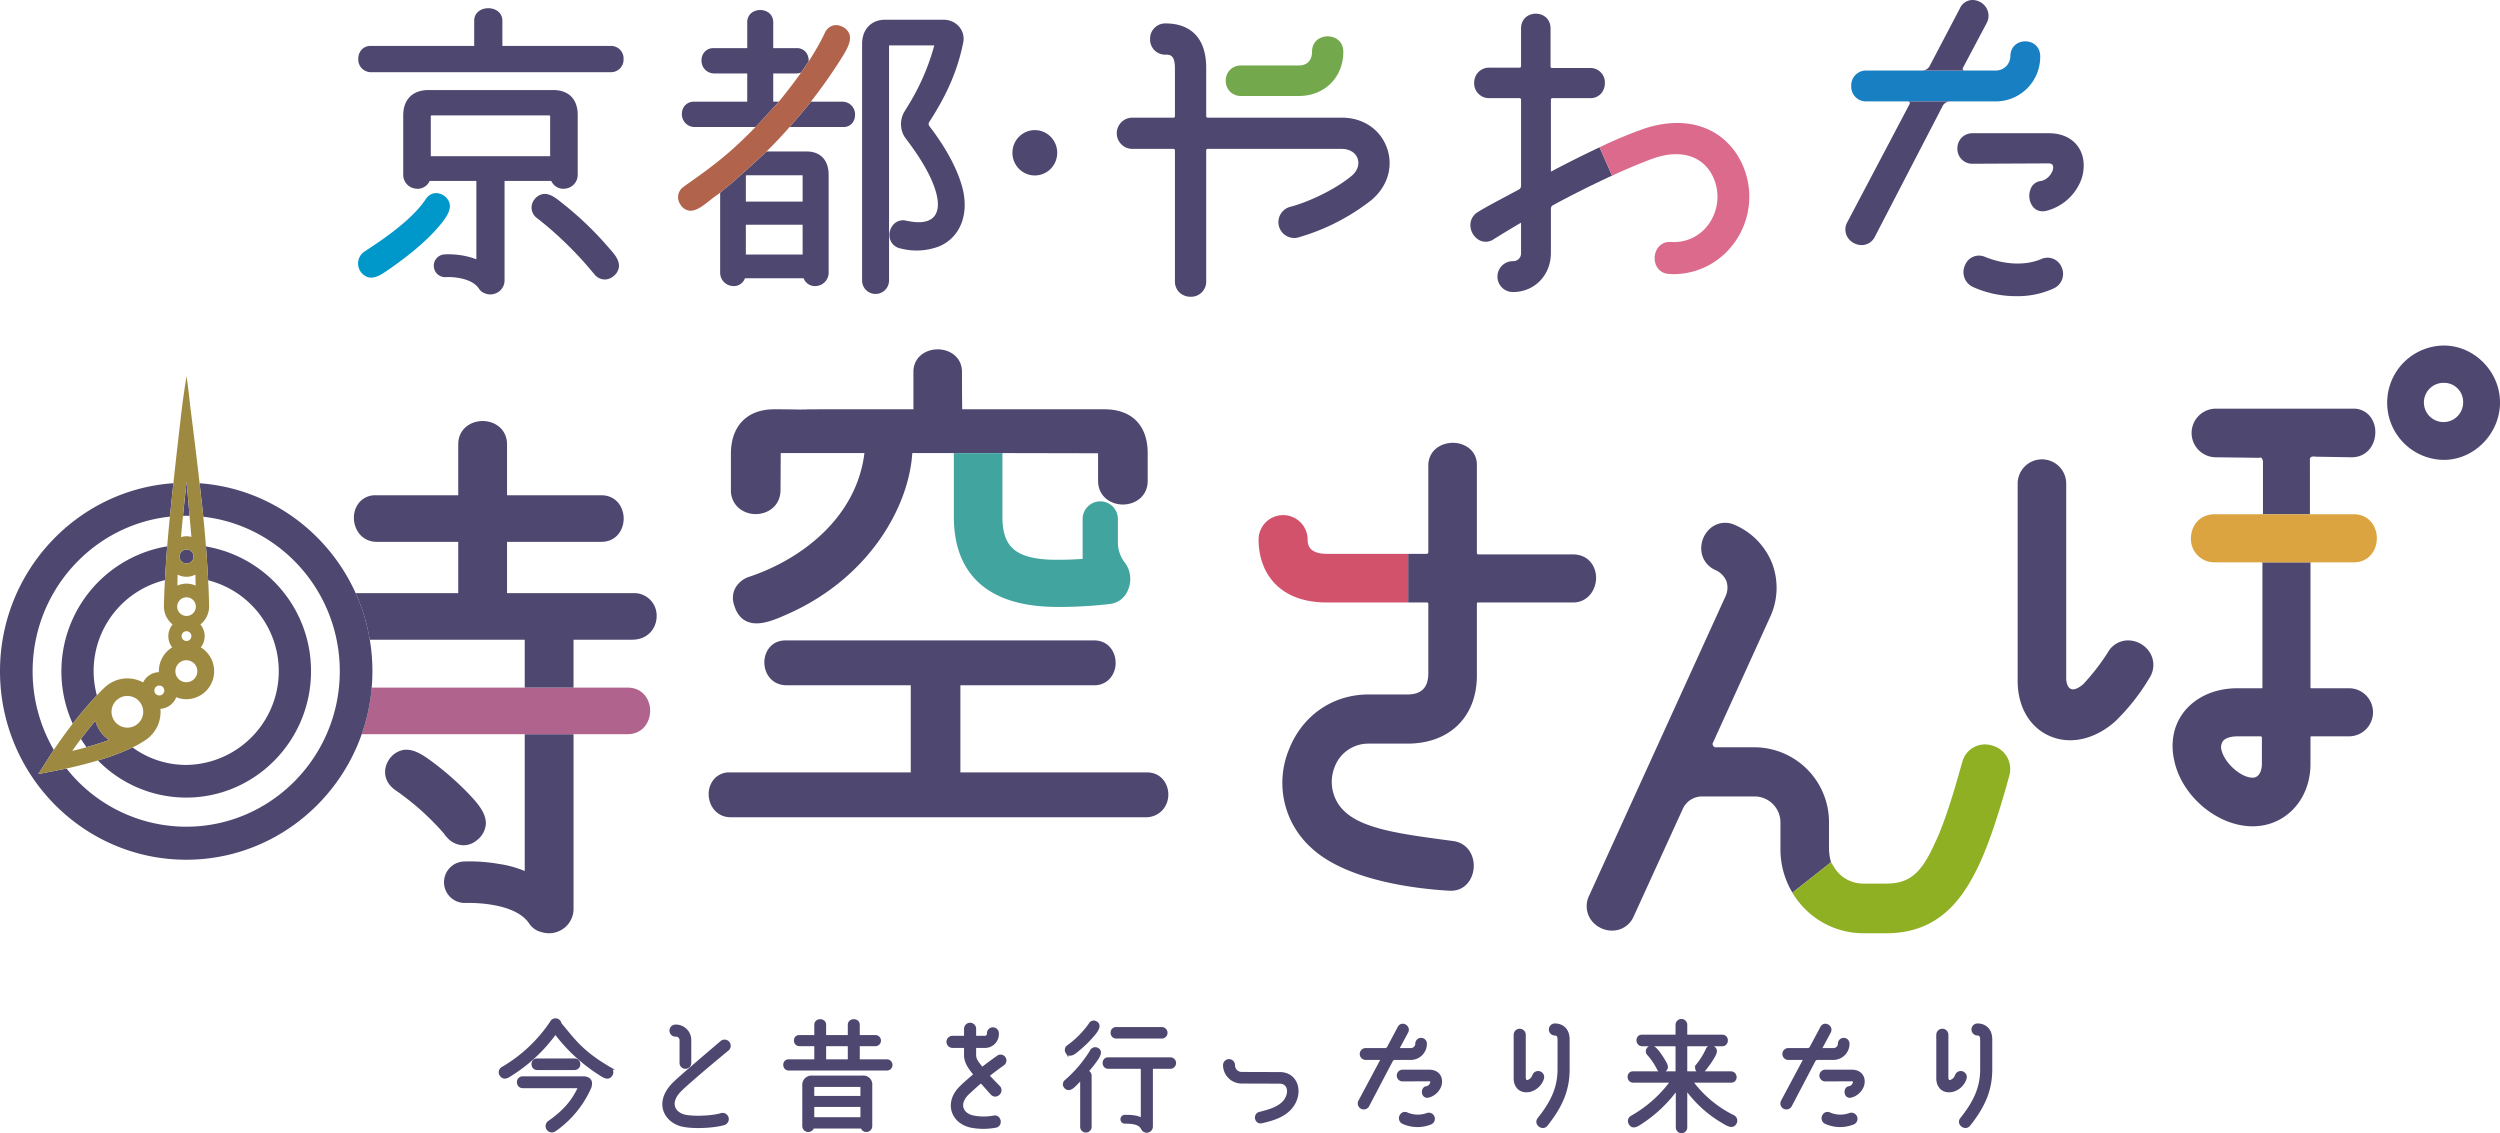<svg xmlns="http://www.w3.org/2000/svg" viewBox="0 0 924 418.845"><defs><style>.cls-1,.cls-3{fill:#4e4770;}.cls-1{stroke:#4e4770;stroke-miterlimit:10;stroke-width:1.1px;}.cls-2{fill:#187fc3;}.cls-4{fill:#0098cb;}.cls-5{fill:#73a94c;}.cls-6{fill:#dca441;}.cls-7{fill:#90b023;}.cls-8{fill:#d2526c;}.cls-9{fill:#41a49f;}.cls-10{fill:#b0638d;}.cls-11{fill:#9e8940;}.cls-12{fill:#db6a8d;}.cls-13{fill:#b1634c;}</style></defs><g id="レイヤー_2" data-name="レイヤー 2"><g id="text"><path class="cls-1" d="M203.891,377.705a1.684,1.684,0,0,1,3.096.693c4.897,5.822,7.854,10.396,18.25,16.449a1.647,1.647,0,0,1,.554,2.495c-1.062,1.524-2.495.508-4.112-.508a62.522,62.522,0,0,1-16.402-15.201A58.227,58.227,0,0,1,189.014,396.972c-1.34.878-2.634,1.849-3.743.416a1.682,1.682,0,0,1,.462-2.541,55.063,55.063,0,0,0,18.158-17.096Zm11.689,20.653c1.017,0,3.743.37,2.264,3.881a37.66,37.66,0,0,1-12.845,15.432,1.775,1.775,0,0,1-2.033-2.911c4.759-3.373,8.363-6.838,11.042-12.475a.44.44,0,0,0-.416-.646H193.219c-2.125,0-2.172-3.281-.046-3.281ZM198.578,394.939c-2.079,0-2.125-3.188-.092-3.188H212.347a1.594,1.594,0,0,1,0,3.188Z"/><path class="cls-1" d="M251.108,415.546c-5.175-1.802-8.594-7.901-2.542-14.508,1.664-1.849,11.32-10.026,18.02-15.756a1.732,1.732,0,1,1,2.171,2.68c-7.393,6.099-15.986,13.399-17.742,15.339-3.742,4.066-2.356,7.716,1.34,9.01,2.772.97,10.766.739,14.231-.37a1.747,1.747,0,0,1,1.062,3.327C263.767,416.47,254.85,416.886,251.108,415.546Zm.601-30.91a1.905,1.905,0,0,0-2.079-2.033,1.687,1.687,0,0,1,0-3.373,5.168,5.168,0,0,1,5.313,5.406v8.178a1.618,1.618,0,1,1-3.234,0Z"/><path class="cls-1" d="M291.532,395.124c-1.94,0-2.033-3.05-.046-3.05h10.026v-5.96h-6.053c-1.894,0-1.987-3.003-.092-3.003h6.145v-4.343c0-2.033,3.28-2.033,3.28,0v4.343h9.102v-4.343c0-2.033,3.327-2.033,3.327,0v4.343h6.422a1.504,1.504,0,0,1,0,3.003H317.221v5.96h10.442a1.528,1.528,0,1,1,.092,3.05Zm30.31,21.068a1.637,1.637,0,0,1-3.234.37H300.356a1.662,1.662,0,0,1-3.28-.37V401.176a2.882,2.882,0,0,1,3.096-3.095h18.666a2.756,2.756,0,0,1,3.003,3.049Zm-3.28-10.581v-3.973a.497.497,0,0,0-.462-.462H300.865a.463.463,0,0,0-.462.462v3.973Zm0,7.855v-4.898h-18.158v4.898Zm-4.667-21.393v-5.96h-9.102v5.96Z"/><path class="cls-1" d="M360.232,389.995c0,1.525.878,2.772,2.449,4.621a.464.464,0,0,0,.693.092c2.079-1.664,5.036-3.743,5.359-3.974a1.622,1.622,0,1,1,1.94,2.587c-.323.231-3.234,2.31-5.175,3.881a.516.516,0,0,0-.046.739c.878.97,3.373,3.511,3.696,3.835,1.432,1.571-.786,3.973-2.403,2.541-.416-.37-2.818-3.188-3.835-4.251a.465.465,0,0,0-.693-.046c-1.709,1.432-3.65,3.234-4.713,4.25-3.604,3.604-2.31,7.67,2.356,8.594a20.12,20.12,0,0,0,7.439,0c2.125-.508,2.911,2.911.739,3.373a24.088,24.088,0,0,1-8.917.046c-7.208-1.433-9.703-8.779-4.02-14.37,1.062-1.109,3.188-2.911,4.943-4.436a.561.561,0,0,0,.046-.739c-1.802-2.171-3.234-4.25-3.234-6.746V387.269a.513.513,0,0,0-.508-.508H352.054a1.686,1.686,0,0,1,0-3.373h4.297a.513.513,0,0,0,.508-.508V380.2a1.687,1.687,0,0,1,3.373,0v2.68a.513.513,0,0,0,.508.508h3.049a1.353,1.353,0,0,0,1.525-1.479,1.663,1.663,0,1,1,3.327,0,4.583,4.583,0,0,1-4.852,4.851h-3.049a.513.513,0,0,0-.508.508Z"/><path class="cls-1" d="M399.779,398.358c-1.802,1.941-2.356,2.449-2.356,2.449-1.109,1.155-2.542,2.311-3.696.878a1.475,1.475,0,0,1,.277-2.125,47.861,47.861,0,0,0,9.333-10.997,1.591,1.591,0,0,1,1.987-.878c2.125.832.508,3.049-.739,4.759a41.511,41.511,0,0,1-2.911,3.558,1.668,1.668,0,0,1,1.248,1.525v18.943a1.571,1.571,0,1,1-3.142,0Zm4.62-16.31a43.318,43.318,0,0,1-5.683,5.683c-1.571,1.34-3.28,2.864-4.389,1.108a1.51,1.51,0,0,1,.508-2.079,35.383,35.383,0,0,0,8.085-8.178,1.441,1.441,0,0,1,1.94-.693C406.847,378.814,405.369,380.801,404.399,382.048ZM425.56,394.477v21.947a1.723,1.723,0,0,1-3.28.693c-1.017-1.94-3.142-2.356-6.561-2.356a1.086,1.086,0,0,1,0-2.171c2.31,0,4.713.092,6.469,1.248V394.477H409.62c-2.033,0-2.079-3.142-.046-3.142h22.963a1.573,1.573,0,1,1-.092,3.142ZM412.577,383.296c-2.033,0-2.079-3.142-.046-3.142h16.864a1.571,1.571,0,0,1,0,3.142Z"/><path class="cls-1" d="M452.585,393.599a1.665,1.665,0,0,1,3.327,0,3.036,3.036,0,0,0,2.864,3.142l14.277.046c6.237,0,8.317,7.115,4.205,12.336-2.634,3.327-7.069,4.62-10.997,5.498-2.033.462-2.68-2.68-.647-3.142,3.373-.832,7.069-1.848,9.194-4.39,2.311-2.911,1.895-7.023-1.802-7.115l-14.231-.046A6.311,6.311,0,0,1,452.585,393.599Z"/><path class="cls-1" d="M521.471,387.916a2.19,2.19,0,0,0,2.171-2.125,1.595,1.595,0,1,1,3.188,0,5.403,5.403,0,0,1-5.359,5.406h-5.961a1.438,1.438,0,0,0-1.201.693l-8.778,16.726a1.674,1.674,0,0,1-2.957-1.571l8.039-15.062a.563.563,0,0,0-.555-.786h-5.359a1.641,1.641,0,0,1,0-3.28h7.254a1.437,1.437,0,0,0,1.201-.693l3.928-7.393c.97-1.987,3.881-.37,2.864,1.571l-3.049,5.683a.55.55,0,0,0,.508.832Zm6.838,7.993c3.003,0,4.759,2.218,3.927,5.221a6.216,6.216,0,0,1-4.343,4.02c-2.172.508-2.356-2.911-.693-3.142,1.802-.185,2.865-2.957.971-2.911l-9.703.046a1.618,1.618,0,1,1,0-3.234Zm-9.657,18.99c-2.079-.97-.785-4.112,1.294-3.234a10.173,10.173,0,0,0,7.439.277,1.708,1.708,0,1,1,1.34,3.142A12.938,12.938,0,0,1,518.652,414.899Z"/><path class="cls-1" d="M563.373,397.896c0,.554,0,2.079,1.34,1.802a3.417,3.417,0,0,0,2.172-2.125,1.688,1.688,0,0,1,3.233.97,6.666,6.666,0,0,1-4.712,4.481c-3.42.739-5.406-1.479-5.406-4.436v-16.171a1.687,1.687,0,0,1,3.373,0Zm16.218-2.772c0,7.438-2.356,13.399-8.086,20.606-1.387,1.709-4.158-.416-2.727-2.171,5.222-6.561,7.439-11.828,7.439-18.435V384.22c0-1.663-.786-2.033-1.525-2.033a1.686,1.686,0,0,1,0-3.373c2.403,0,4.898,1.479,4.898,5.406Z"/><path class="cls-1" d="M625.051,399.605a42.583,42.583,0,0,0,15.386,12.983,1.726,1.726,0,0,1,.878,2.495c-1.017,1.709-2.68.601-4.436-.416a43.622,43.622,0,0,1-13.815-12.66v14.692a1.571,1.571,0,1,1-3.142,0V402.054a49.673,49.673,0,0,1-13.029,12.614c-1.71,1.109-3.373,2.402-4.436.508a1.65,1.65,0,0,1,.646-2.31,46.48,46.48,0,0,0,14.878-13.261H603.659c-1.986,0-2.079-3.096-.139-3.096h16.31v-10.35H606.986c-2.033,0-2.172-3.188-.139-3.188h12.982v-4.25a1.618,1.618,0,0,1,3.234,0v4.25H636.556c2.079,0,1.986,3.188-.047,3.188H623.064v10.35h16.588c2.125,0,2.218,3.096.185,3.096Zm-12.105-4.574a23.735,23.735,0,0,0-3.604-5.359,1.487,1.487,0,0,1,.046-2.264c1.247-1.109,2.311.139,3.28,1.294a31.757,31.757,0,0,1,2.311,3.419c.692,1.201,1.663,2.633.092,3.511A1.453,1.453,0,0,1,612.946,395.031Zm14.508-1.386a26.546,26.546,0,0,0,3.512-5.683,1.488,1.488,0,0,1,2.079-.832c1.617.739.878,2.218.185,3.419a26.06,26.06,0,0,1-2.218,3.327c-1.017,1.386-2.079,3.049-3.465,1.848A1.442,1.442,0,0,1,627.453,393.645Z"/><path class="cls-1" d="M677.673,387.916a2.19,2.19,0,0,0,2.171-2.125,1.595,1.595,0,1,1,3.188,0,5.403,5.403,0,0,1-5.359,5.406h-5.961a1.438,1.438,0,0,0-1.201.693l-8.778,16.726a1.674,1.674,0,0,1-2.957-1.571l8.039-15.062a.564.564,0,0,0-.555-.786h-5.359a1.641,1.641,0,0,1,0-3.28h7.254a1.437,1.437,0,0,0,1.201-.693l3.928-7.393c.97-1.987,3.881-.37,2.864,1.571l-3.049,5.683a.55.55,0,0,0,.508.832Zm6.838,7.993c3.003,0,4.759,2.218,3.927,5.221a6.216,6.216,0,0,1-4.343,4.02c-2.172.508-2.356-2.911-.693-3.142,1.803-.185,2.865-2.957.971-2.911l-9.703.046a1.618,1.618,0,1,1,0-3.234Zm-9.656,18.99c-2.08-.97-.786-4.112,1.293-3.234a10.173,10.173,0,0,0,7.439.277,1.708,1.708,0,1,1,1.34,3.142A12.936,12.936,0,0,1,674.855,414.899Z"/><path class="cls-1" d="M719.576,397.896c0,.554,0,2.079,1.34,1.802a3.417,3.417,0,0,0,2.172-2.125,1.688,1.688,0,0,1,3.233.97,6.666,6.666,0,0,1-4.712,4.481c-3.42.739-5.406-1.479-5.406-4.436v-16.171a1.687,1.687,0,0,1,3.373,0Zm16.217-2.772c0,7.438-2.355,13.399-8.085,20.606-1.387,1.709-4.158-.416-2.727-2.171,5.222-6.561,7.439-11.828,7.439-18.435V384.22c0-1.663-.786-2.033-1.525-2.033a1.686,1.686,0,0,1,0-3.373c2.403,0,4.897,1.479,4.897,5.406Z"/><path class="cls-2" d="M743.031,20.861a5.372,5.372,0,0,1-5.264,5.208h-48.028a5.442,5.442,0,0,0-5.516,5.707,5.442,5.442,0,0,0,5.516,5.708h48.028a16.483,16.483,0,0,0,16.3-16.624C754.067,13.412,743.031,13.412,743.031,20.861Z"/><path class="cls-3" d="M225.802,16.972H185.682V7.675c0-6.185-10.421-6.181-10.421,0v9.297H136.983a4.349,4.349,0,0,0-3.445,1.52,4.997,4.997,0,0,0-1.118,3.231,4.679,4.679,0,0,0,4.679,4.958h88.703a4.617,4.617,0,0,0,4.663-4.854A4.617,4.617,0,0,0,225.802,16.972Z"/><path class="cls-3" d="M225.136,91.723a122.726,122.726,0,0,0-17.495-16.776l-.318-.254c-1.837-1.463-4.12-3.285-6.516-2.994a5.049,5.049,0,0,0-3.374,2.139,4.764,4.764,0,0,0,1.092,6.801,133.659,133.659,0,0,1,20.455,19.902c.328.391.564.674.68.8a5.033,5.033,0,0,0,3.475,1.939c.131.011.26.016.389.016a4.938,4.938,0,0,0,3.232-1.243,5.03,5.03,0,0,0,2.007-3.506c.191-2.542-1.843-4.822-3.327-6.487Z"/><path class="cls-3" d="M209.079,69.703a5.144,5.144,0,0,0,4.445-5.19V42.501c0-5.861-3.326-9.222-9.121-9.222h-46.021c-5.855,0-9.351,3.491-9.351,9.338v21.896a5.144,5.144,0,0,0,4.445,5.19,4.901,4.901,0,0,0,5.337-2.838h17.253V95.841c-.195-.082-.393-.159-.595-.232l-.886-.297c-.163-.054-.324-.107-.474-.147a30.235,30.235,0,0,0-9.881-1.14,4.212,4.212,0,0,0,.609,8.402c2.359-.167,9.632.267,12.198,4.285a4.067,4.067,0,0,0,1.833,1.549,5.104,5.104,0,0,0,2.339.558,5.409,5.409,0,0,0,2.814-.793,5.134,5.134,0,0,0,2.464-4.492V66.865h17.255A4.907,4.907,0,0,0,209.079,69.703ZM203.334,42.965V57.736H159.221V42.965a.333.333,0,0,1,.313-.326h43.487A.333.333,0,0,1,203.334,42.965Z"/><path class="cls-3" d="M172.77,292.911A110.378,110.378,0,0,0,160.094,281.803l-.289-.213c-3.068-2.262-6.892-5.076-10.851-4.391A8.14,8.14,0,0,0,143.632,281c-2.042,3.217-2.039,7.893,2.595,11.104a96.546,96.546,0,0,1,18.131,16.295l-.059.114.92.992a8.244,8.244,0,0,0,6.09,2.901,7.582,7.582,0,0,0,4.85-1.783,8.362,8.362,0,0,0,3.406-5.951C179.827,300.349,176.103,296.424,172.77,292.911Z"/><path class="cls-3" d="M423.867,285.475H354.959V253.272h49.439a7.554,7.554,0,0,0,5.975-2.663,8.704,8.704,0,0,0,1.965-5.625c0-4.12-2.727-8.29-7.94-8.29H290.323c-5.134,0-7.819,4.082-7.819,8.115,0,4.206,2.822,8.462,8.216,8.462h45.898v32.203H269.674a7.392,7.392,0,0,0-5.84,2.573,8.449,8.449,0,0,0-1.91,5.483c0,4.133,2.854,8.524,8.142,8.524H423.279a8.281,8.281,0,0,0,6.396-2.657,8.52,8.52,0,0,0,2.136-5.743C431.811,289.589,429.083,285.475,423.867,285.475Z"/><path class="cls-3" d="M408.135,151.271H355.631c-.003-.169-.005-.352-.007-.556-.025-1.874-.073-5.553-.073-13.255,0-5.475-4.516-8.339-8.976-8.339s-8.976,2.864-8.976,8.339v13.811c-16.707,0-26.969,0-33.089.004-3.275.004-5.489.006-6.986.071-.524-.011-.954-.021-1.09-.03l-.006.067c-3.71-.075-7.14-.112-10.233-.112-10.053,0-16.054,6.151-16.054,16.456v13.338a8.563,8.563,0,0,0,2.944,6.728,9.531,9.531,0,0,0,6.227,2.21c4.556,0,9.169-3.069,9.169-8.938l.075-13.613h30.942c-2.982,24.14-23.634,39.371-42.384,45.654a9.173,9.173,0,0,0-5.503,4.53,8.071,8.071,0,0,0-.206,6.205c.871,2.865,2.405,4.822,4.562,5.814a8.64,8.64,0,0,0,3.651.742c3.461-.002,7.347-1.582,10.862-3.165,30.612-13.252,45.461-39.843,46.701-59.78h15.366v.022h17.948v-.018l35.354.073v10.155c0,5.767,4.613,8.786,9.169,8.786,4.557,0,9.17-3.018,9.17-8.786V167.528C424.188,157.195,418.337,151.271,408.135,151.271Z"/><path class="cls-3" d="M581.528,204.907H546.323a.505.505,0,0,1-.466-.472V171.782c0-5.189-4.341-8.009-8.63-8.114-.085-.002-.17-.004-.253-.004-4.36,0-8.815,2.721-9.067,8.026l-.002,32.539a.782.782,0,0,1-.462.479h-6.997v17.972h6.997a.502.502,0,0,1,.462.472v25.685c0,5.275-2.532,7.84-7.741,7.84h-14.36c-13.371,0-24.694,7.934-29.549,20.704a32.316,32.316,0,0,0,8.403,35.984c13.326,12.454,40.062,15.225,50.916,15.838.235.015.466.024.694.024,5.188-.002,7.979-4.159,8.384-8.185.453-4.487-1.983-9.428-7.52-10.192l-2.606-.35c-16.426-2.202-30.613-4.105-37.477-10.518a14.883,14.883,0,0,1-3.827-16.345,13.27,13.27,0,0,1,12.583-8.79h14.36c15.607,0,25.693-9.896,25.693-25.213V223.153c0-.335.135-.472.466-.472h35.25c5.425-.131,8.347-4.803,8.342-9.132C589.91,209.476,587.297,205.032,581.528,204.907Z"/><path class="cls-3" d="M903.223,127.709a21.134,21.134,0,0,0,0,42.266c11.262,0,20.777-9.724,20.777-21.234C924,137.34,914.486,127.709,903.223,127.709Zm7.152,21.032a7.25,7.25,0,1,1-7.152-7.241A7.039,7.039,0,0,1,910.376,148.741Z"/><path class="cls-3" d="M786.769,236.691a8.568,8.568,0,0,0-7.713,4.451A81.27,81.27,0,0,1,769.982,252.854c-1.853,1.618-3.538,2.26-4.622,1.756-1.023-.476-1.685-2.002-1.685-3.889V178.843a8.975,8.975,0,1,0-17.949,0v72.874c0,9.299,4.278,16.826,11.445,20.141a18.852,18.852,0,0,0,7.966,1.74c5.578,0,11.397-2.357,16.55-6.878a77.373,77.373,0,0,0,12.781-16.195,8.764,8.764,0,0,0,.403-8.857A9.614,9.614,0,0,0,786.769,236.691Z"/><path class="cls-3" d="M819.183,169.011l15.74.2.194-.039a.924.924,0,0,1,.69.047c.092.064.394.335.586,1.249v19.324c0,.159-.196.275-.466.275h18.289c-.27,0-.466-.116-.466-.275l-.006-19.658a1.446,1.446,0,0,1,.252-1.105,2.166,2.166,0,0,1,1.705-.24l13.463.221c5.75,0,8.758-4.67,8.758-9.284a9.258,9.258,0,0,0-1.999-5.902,7.715,7.715,0,0,0-6.167-2.786H819.207a8.988,8.988,0,1,0-.024,17.972Z"/><path class="cls-3" d="M868.181,254.379H854.216a.285.285,0,0,1-.266-.27v-45.796c0-.337.133-.474.462-.474h-18.681c.329,0,.462.137.462.474v45.796a.285.285,0,0,1-.266.27h-9.046c-8.125,0-15.276,3.151-19.617,8.645-3.86,4.887-5.166,11.274-3.681,17.952,2.704,13.241,15.984,24.427,29,24.427,12.181,0,21.367-9.896,21.367-23.021v-9.956c0-.159.194-.275.462-.275h13.768a8.886,8.886,0,0,0,0-17.772Zm-32.183,28.003c0,1.876-.72,5.05-3.414,5.05-4.328,0-10.365-5.382-11.516-10.192a3.903,3.903,0,0,1,.549-3.342c.919-1.127,2.859-1.747,5.46-1.747h8.455a.615.615,0,0,1,.466.292Z"/><path class="cls-3" d="M193.941,321.926c-.046-.017-.092-.036-.137-.052a38.515,38.515,0,0,0-9.377-2.558,61.536,61.536,0,0,0-13.191-.897,7.516,7.516,0,0,0-2.253.515,5.728,5.728,0,0,0-.629.251l-.179.103a5.418,5.418,0,0,0-.808.506,7.67,7.67,0,0,0,4.755,13.939c.179,0,17.972-.7,23.463,7.599a7.51,7.51,0,0,0,4.69,3.202,8.806,8.806,0,0,0,2.638.399,9.171,9.171,0,0,0,5.437-1.798,8.972,8.972,0,0,0,3.631-7.425V271.353H193.941Z"/><path class="cls-4" d="M166.238,75.445a5.265,5.265,0,0,0-5.84-4.018,4.993,4.993,0,0,0-3.151,2.341c-5.303,7.93-16.924,15.531-22.493,19.173a5.315,5.315,0,0,0,1.496,9.577,4.47,4.47,0,0,0,.916.094c2.088,0,4.133-1.385,5.82-2.525l.64-.431c5.619-3.923,13.746-9.948,19.41-16.954l.004-.005C164.921,80.337,166.61,77.826,166.238,75.445Z"/><path class="cls-3" d="M355.708,69.395c-2.47-9.304-8.733-18.291-12.224-22.786a1.349,1.349,0,0,1,.024-1.612c6.754-10.469,10.51-19.311,12.563-29.587a6.841,6.841,0,0,0-1.537-5.5,7.463,7.463,0,0,0-5.844-2.606H326.944c-4.138,0-8.316,2.78-8.316,8.99v87.471a4.981,4.981,0,0,0,9.96,0V16.875c0-.088.15-.095.197-.095l16.523.008A83.577,83.577,0,0,1,335.202,39.727c-.374.617-.719,1.185-1.034,1.723a9.058,9.058,0,0,0-.006,8.848c.105.191.468.691,1.022,1.432,2.462,3.303,9.007,12.078,10.969,20.115.921,3.782.532,6.69-1.127,8.41-1.74,1.803-4.947,2.332-9.033,1.496l-.191-.02a1.442,1.442,0,0,1-.41-.058l-.242-.053a4.798,4.798,0,0,0-4.775,1.194,5.774,5.774,0,0,0-1.457,5.452,4.903,4.903,0,0,0,3.633,3.488,23.455,23.455,0,0,0,14.679-.742C354.93,87.652,358.258,79.167,355.708,69.395Z"/><path class="cls-3" d="M280.818,45.329l6.765-7.431c.087-.106.165-.206.251-.312h-2.045V27.148h8.481a4.787,4.787,0,0,0,1.814-.339c.988-1.4,1.908-2.765,2.781-4.106.008-.124.014-.248.014-.372a4.76,4.76,0,0,0-1.077-3.092,4.174,4.174,0,0,0-3.301-1.451h-8.711V8.258c0-6.071-9.613-6.071-9.613,0V17.787H263.782a4.347,4.347,0,0,0-3.391,1.425,4.634,4.634,0,0,0-1.116,3.091,4.697,4.697,0,0,0,4.737,4.845h12.164V37.586H256.536a4.354,4.354,0,0,0-3.393,1.425,4.644,4.644,0,0,0-1.116,3.092,4.697,4.697,0,0,0,4.737,4.844h22.47"/><path class="cls-3" d="M298.182,55.99H283.294c.108-.105.213-.22.321-.326-.679.666-1.358,1.333-2.036,1.972-.448.414-10.806,9.962-13.86,12.277-.81.697-1.236,1.063-1.563,1.327l.011-.008v29.505a4.937,4.937,0,0,0,4.515,4.972c.161.016.322.024.485.024a4.282,4.282,0,0,0,4.155-2.879h21.697a4.447,4.447,0,0,0,4.782,2.848,4.954,4.954,0,0,0,4.468-4.965V64.629C306.268,59.22,303.245,55.99,298.182,55.99Zm-1.528,38.086h-20.989V83.054h20.989Zm0-19.567h-20.989V64.985a.379.379,0,0,1,.197-.217h20.594a.213.213,0,0,1,.198.213Z"/><path class="cls-3" d="M265.692,71.599l-.012.009Z"/><path class="cls-3" d="M300.846,36.074l.023-.03Z"/><path class="cls-3" d="M311.297,37.586H299.68l.066-.086c-.488.628-.923,1.184-1.276,1.63-.36.564-5.359,6.337-6.357,7.488-.193.224-.398.446-.594.67.1-.115.21-.227.309-.342h19.929a4.052,4.052,0,0,0,3.217-1.43,4.724,4.724,0,0,0,1.049-3.047A4.66,4.66,0,0,0,311.297,37.586Z"/><path class="cls-3" d="M512.581,54.571c-2.487-6.838-8.866-11.087-16.648-11.087h-49.614a.525.525,0,0,1-.502-.521V25.147c0-14.348-9.385-16.49-14.978-16.49a5.607,5.607,0,0,0-5.765,5.812,5.569,5.569,0,0,0,5.765,5.737c1.44,0,3.414,0,3.414,4.941V42.962a.526.526,0,0,1-.504.521H418.534a5.775,5.775,0,1,0,0,11.55h15.214a.526.526,0,0,1,.504.521v48.354a5.598,5.598,0,0,0,1.829,4.328,5.931,5.931,0,0,0,3.953,1.445,5.595,5.595,0,0,0,5.782-5.773V55.554a.525.525,0,0,1,.502-.521h49.614c2.809,0,5.041,1.346,5.827,3.515.792,2.184-.052,4.656-2.202,6.451-6.408,5.322-16.519,9.878-22.788,11.466A5.857,5.857,0,0,0,479.628,87.82,79.189,79.189,0,0,0,506.866,73.963C512.901,68.904,515.092,61.474,512.581,54.571Z"/><path class="cls-5" d="M484.926,19.119c0,3.178-1.82,5.074-4.87,5.074H458.754a5.496,5.496,0,0,0-5.715,5.641,5.496,5.496,0,0,0,5.715,5.642h21.302c9.522,0,16.433-6.88,16.433-16.357C496.49,11.543,484.928,11.538,484.926,19.119Z"/><path class="cls-3" d="M767.815,53.878c-2.281-2.989-6-4.636-10.467-4.636H729.169a5.581,5.581,0,0,0-4.281,1.779,5.732,5.732,0,0,0-1.438,3.862,5.499,5.499,0,0,0,5.722,5.641l27.801-.134c.039-.001.077-.001.116-.001,1.506,0,1.732.757,1.768,1.334.12,1.847-1.977,4.913-4.818,5.209a4.511,4.511,0,0,0-3.588,3.103,6.697,6.697,0,0,0,1.032,6.522,4.505,4.505,0,0,0,3.472,1.529,6.182,6.182,0,0,0,1.423-.174A18.731,18.731,0,0,0,769.512,65.583C770.744,61.083,770.141,56.926,767.815,53.878Z"/><path class="cls-3" d="M754.335,95.793c-5.745,2.404-13.246,2.111-20.558-.798a5.518,5.518,0,0,0-7.471,2.947,6.03,6.03,0,0,0,2.983,8.164l.004.002a38.439,38.439,0,0,0,15.948,3.351,31.721,31.721,0,0,0,13.703-2.816A5.888,5.888,0,0,0,761.96,98.729,5.622,5.622,0,0,0,754.335,95.793Z"/><path class="cls-3" d="M725.459,25.713a.616.616,0,0,1,.051-.655l8.739-16.484a5.64,5.64,0,0,0-.198-5.819,6.057,6.057,0,0,0-5.324-2.746,5.169,5.169,0,0,0-4.374,3.131l-11.235,21.415a3.171,3.171,0,0,1-2.605,1.515h15.611A.74.74,0,0,1,725.459,25.713Z"/><path class="cls-3" d="M705.8,37.877a.502.502,0,0,1,.032.488L682.811,82.03a5.517,5.517,0,0,0,.081,5.721,6.192,6.192,0,0,0,5.163,2.833c.082,0,.165-.002.249-.006a5.472,5.472,0,0,0,4.664-3.111l25.127-48.466a3.167,3.167,0,0,1,2.605-1.516h-15.613A.809.809,0,0,1,705.8,37.877Z"/><ellipse class="cls-3" cx="382.47" cy="56.469" rx="8.283" ry="8.385"/><path class="cls-3" d="M591.197,54.447c-5.517,2.584-11.665,5.649-17.98,8.995V36.802a.525.525,0,0,1,.502-.521h14.025a5.18,5.18,0,0,0,4.071-1.777,5.804,5.804,0,0,0,1.346-3.797,5.329,5.329,0,0,0-5.417-5.575H573.585a.525.525,0,0,1-.502-.521V10.547c0-7.318-10.902-7.318-10.902,0V24.477a.526.526,0,0,1-.504.521H550.565a5.581,5.581,0,0,0-4.281,1.78,5.736,5.736,0,0,0-1.436,3.862,5.497,5.497,0,0,0,5.717,5.641h11.113a.526.526,0,0,1,.504.521V68.68a1.583,1.583,0,0,1-.691,1.302c-1.496.805-2.99,1.603-4.44,2.376-4.683,2.499-8.728,4.657-10.975,6.103a5.545,5.545,0,0,0-2.614,5.049,6.446,6.446,0,0,0,3.357,5.292,5.145,5.145,0,0,0,5.303-.424c2.794-1.721,6.612-4.073,10.059-6.072V93.46a2.881,2.881,0,0,1-3.017,3.063,5.709,5.709,0,1,0,0,11.419c8.011,0,14.051-6.226,14.051-14.482V77.119a1.442,1.442,0,0,1,.822-1.306c7.794-4.221,15.301-7.926,21.779-10.896Z"/><path class="cls-3" d="M662.483,329.928l14.266-11.25a20.144,20.144,0,0,1-.751-4.726v-9.956a27.667,27.667,0,0,0-27.465-27.805H634.179a1.005,1.005,0,0,1-.934-.463,2.145,2.145,0,0,1-.305-.846l21.237-46.712a25.555,25.555,0,0,0,.829-19.888,25.831,25.831,0,0,0-13.554-14.151,8.474,8.474,0,0,0-8.769.693,9.826,9.826,0,0,0-3.856,8.855,8.666,8.666,0,0,0,5.356,7.082,7.789,7.789,0,0,1,3.919,4.086,7.585,7.585,0,0,1-.335,5.515L587.423,330.863a8.823,8.823,0,0,0,.542,9.02,9.679,9.679,0,0,0,8.678,4.045,8.693,8.693,0,0,0,7.197-5.279l18.089-39.613a7.814,7.814,0,0,1,6.94-4.67h19.665a9.585,9.585,0,0,1,9.518,9.63v9.956A31.035,31.035,0,0,0,662.483,329.928Z"/><path class="cls-6" d="M869.953,190.067H818.38c-5.784.131-8.517,4.593-8.612,8.685a8.652,8.652,0,0,0,8.258,9.087h51.926c5.601,0,8.532-4.47,8.532-8.887C878.485,194.537,875.553,190.067,869.953,190.067Z"/><path class="cls-7" d="M736.02,275.478a8.624,8.624,0,0,0-10.82,6.443c-.142.408-.337,1.097-.697,2.376-1.476,5.23-5.397,19.118-9.248,27.071-5.136,11.507-9.544,15.201-18.139,15.201h-8.458a12.591,12.591,0,0,1-10.798-6.078l-1.11-1.813-14.323,11.295,1.01,1.489a30.516,30.516,0,0,0,25.221,13.475h8.458c19.785,0,28.571-13.033,34.558-25.784,5.51-11.786,10.896-32.224,10.94-32.404A8.975,8.975,0,0,0,736.02,275.478Z"/><path class="cls-8" d="M490.463,204.708c-7.152,0-7.152-3.953-7.152-5.252a9.071,9.071,0,1,0-18.143,0c0,11.228,6.646,23.225,25.295,23.225h29.982V204.708Z"/><path class="cls-9" d="M415.883,208.113a12.04,12.04,0,0,1-2.71-7.533v-8.761a6.515,6.515,0,1,0-13.03,0v14.746a120.572,120.572,0,0,1-12.748.264c-12.32-.725-16.901-5.009-16.901-15.808v-23.547H352.547v23.547c0,20.5,11.774,31.973,34.046,33.177,1.566.088,3.304.129,5.128.129a159.785,159.785,0,0,0,18.858-1.142,8.196,8.196,0,0,0,6.392-5.267A10.22,10.22,0,0,0,415.883,208.113Z"/><path class="cls-10" d="M231.972,254.137H137.367a69.888,69.888,0,0,1-3.685,17.216H231.972c5.465,0,8.324-4.361,8.324-8.668C240.296,258.436,237.437,254.137,231.972,254.137Z"/><path class="cls-3" d="M234.04,219.22H187.402V200.267h34.866c5.411,0,8.243-4.331,8.243-8.608s-2.832-8.608-8.243-8.608H187.402V164.273c0-5.687-4.537-8.66-9.019-8.66-4.483,0-9.02,2.974-9.02,8.66v18.778H138.838a7.671,7.671,0,0,0-6.06,2.668,8.777,8.777,0,0,0-1.982,5.694c0,4.292,2.963,8.853,8.454,8.853h30.114v18.954h-37.929a69.693,69.693,0,0,1,5.227,17.214h57.278V254.137H211.979V236.434h21.645c5.958,0,9.074-4.387,9.074-8.718A8.301,8.301,0,0,0,234.04,219.22Z"/><path class="cls-3" d="M68.917,178.413c-.412,3.723-.862,7.947-1.285,12.239.397-.008.791-.031,1.19-.031.414,0,.823.023,1.234.032-.378-4.303-.744-8.521-1.064-12.238C68.967,178.415,68.942,178.413,68.917,178.413Z"/><path class="cls-3" d="M73.77,178.611c.201,1.77.395,3.489.572,5.108.292,2.446.556,4.876.798,7.268,28.334,3.193,50.442,27.575,50.442,57.097,0,31.687-25.463,57.465-56.761,57.465A56.415,56.415,0,0,1,24.591,284.039c-1.295.28-2.568.541-3.794.775l-6.622,1.261,3.647-5.736q1.041-1.638,2.072-3.178a57.638,57.638,0,0,1-7.833-29.078c0-29.624,22.259-54.078,50.734-57.135q.165-1.62.344-3.261c.278-2.769.596-5.813.947-9.093C28.341,181.068,0,211.278,0,248.083c0,38.418,30.874,69.674,68.822,69.674s68.822-31.256,68.822-69.674C137.644,211.351,109.415,181.189,73.77,178.611Z"/><path class="cls-3" d="M35.257,266.395c-1.626,1.926-3.439,4.191-5.347,6.725.654,1.038,1.339,2.053,2.069,3.033,2.923-.817,5.77-1.701,8.366-2.637A12.439,12.439,0,0,1,35.257,266.395Z"/><path class="cls-3" d="M68.93,208.263a2.577,2.577,0,1,0-2.546-2.577A2.565,2.565,0,0,0,68.93,208.263Z"/><path class="cls-3" d="M35.8,257.004a34.587,34.587,0,0,1,25.159-42.597c.195-3.568.472-7.819.843-12.483a46.848,46.848,0,0,0-34.929,65.551C30.462,262.854,33.585,259.343,35.8,257.004Z"/><path class="cls-3" d="M76.12,201.975c.363,4.672.632,8.941.816,12.498a34.664,34.664,0,0,1-8.114,68.25,33.708,33.708,0,0,1-19.829-6.464,87.196,87.196,0,0,1-12.796,4.809,45.707,45.707,0,0,0,32.626,13.718c25.435,0,46.128-20.95,46.128-46.702A46.599,46.599,0,0,0,76.12,201.975Z"/><path class="cls-11" d="M74.216,239.27a6.721,6.721,0,0,0-.157-8.478,8.452,8.452,0,0,0,3.222-6.599h0v-.005l.001-.022-.002-.016c-.004-4.303-.741-22.017-2.939-40.432-.979-8.954-2.322-20.153-4.141-34.401-.404-4.406-1.246-10.246-1.246-10.246-.615,3.407-1.538,10.26-1.538,10.26-1.95,16.406-3.319,28.815-4.277,38.356-1.83,16.728-2.533,32.144-2.557,36.423-0.0.019-.006.037-.006.056,0,.026.004.051.005.077-0.0.032-.001.075-.001.105h.007a8.452,8.452,0,0,0,3.213,6.443,6.721,6.721,0,0,0-.157,8.479,10.349,10.349,0,0,0-4.938,8.816c0,.117.03.226.034.342a6.691,6.691,0,0,0-5.839,3.802,12.108,12.108,0,0,0-13.637,1.367l-.029-.033c-.427.389-10.586,9.75-21.411,26.775l-3.647,5.736,6.622-1.262c10.931-2.082,25.189-6.079,32.413-10.929A12.438,12.438,0,0,0,59.339,263.153c0-.399-.023-.792-.059-1.182a6.707,6.707,0,0,0,5.866-4.289,10.036,10.036,0,0,0,3.783.754A10.347,10.347,0,0,0,74.216,239.27Zm-21.279,23.883a5.858,5.858,0,1,1-5.857-5.931A5.899,5.899,0,0,1,52.937,263.153Zm-17.679,3.241a12.438,12.438,0,0,0,5.089,7.12,132.92,132.92,0,0,1-13.655,4.023C29.796,273.102,32.737,269.379,35.257,266.395Zm23.649-9.353a1.831,1.831,0,1,1,1.809-1.831A1.823,1.823,0,0,1,58.907,257.041Zm10.023-29.385a3.467,3.467,0,0,1-3.438-3.392c0-.07.001-.136.001-.206a3.444,3.444,0,1,1,3.437,3.598Zm1.809,7.471a1.81,1.81,0,1,1-1.809-1.831A1.823,1.823,0,0,1,70.739,235.127Zm-1.809-36.936a7.217,7.217,0,0,0-2.029.322c.599-6.907,1.384-14.403,2.059-20.478.52,6.031,1.168,13.472,1.785,20.41A7.236,7.236,0,0,0,68.93,198.191Zm0,4.919a2.577,2.577,0,1,1-2.546,2.577A2.565,2.565,0,0,1,68.93,203.109Zm0,12.599a8.195,8.195,0,0,0-3.365.73q.037-2.063.092-4.064a7.039,7.039,0,0,0,6.563-.009q.053,2.008.09,4.081A8.192,8.192,0,0,0,68.93,215.709Zm-.001,36.437a4.06,4.06,0,1,1,4.01-4.059A4.04,4.04,0,0,1,68.93,252.145Z"/><path class="cls-12" d="M642.172,57.395c-6.986-11.017-19.886-14.695-34.484-9.846a161.564,161.564,0,0,0-15.649,6.492l-.848.393,4.629,10.487.878-.399c5.79-2.633,10.992-4.785,14.637-6.059,9.162-3.124,16.77-1.245,20.871,5.168a17.378,17.378,0,0,1-2.022,20.866,15.66,15.66,0,0,1-12.609,4.928c-3.683-.228-5.818,2.616-6.009,5.558-.189,2.93,1.545,6.019,5.204,6.256q1.039.088,2.082.089a27.64,27.64,0,0,0,19.858-8.82A28.981,28.981,0,0,0,642.172,57.395Z"/><path class="cls-13" d="M313.992,12.793a4.818,4.818,0,0,0-2.702-2.93,4.6,4.6,0,0,0-3.642-.358,4.838,4.838,0,0,0-2.848,2.769c-3.548,7.476-9.19,15.869-17.216,25.622L280.818,45.329c-8.879,9.107-13.881,13.774-27.951,23.522l-.109.128a4.611,4.611,0,0,0-1.41,6.396,4.74,4.74,0,0,0,3.148,2.446,4.108,4.108,0,0,0,.717.063c2.309,0,4.717-1.897,7.252-3.894.438-.345.878-.692,1.3-1.016.644-.466,1.058-.756,1.361-.971a24.668,24.668,0,0,0,2.592-2.09c3.054-2.315,13.413-11.863,13.86-12.277a151.445,151.445,0,0,0,10.535-11.018c.998-1.152,5.998-6.925,6.357-7.488a193.826,193.826,0,0,0,12.72-17.915C312.857,18.484,314.746,15.389,313.992,12.793Z"/></g></g></svg>
